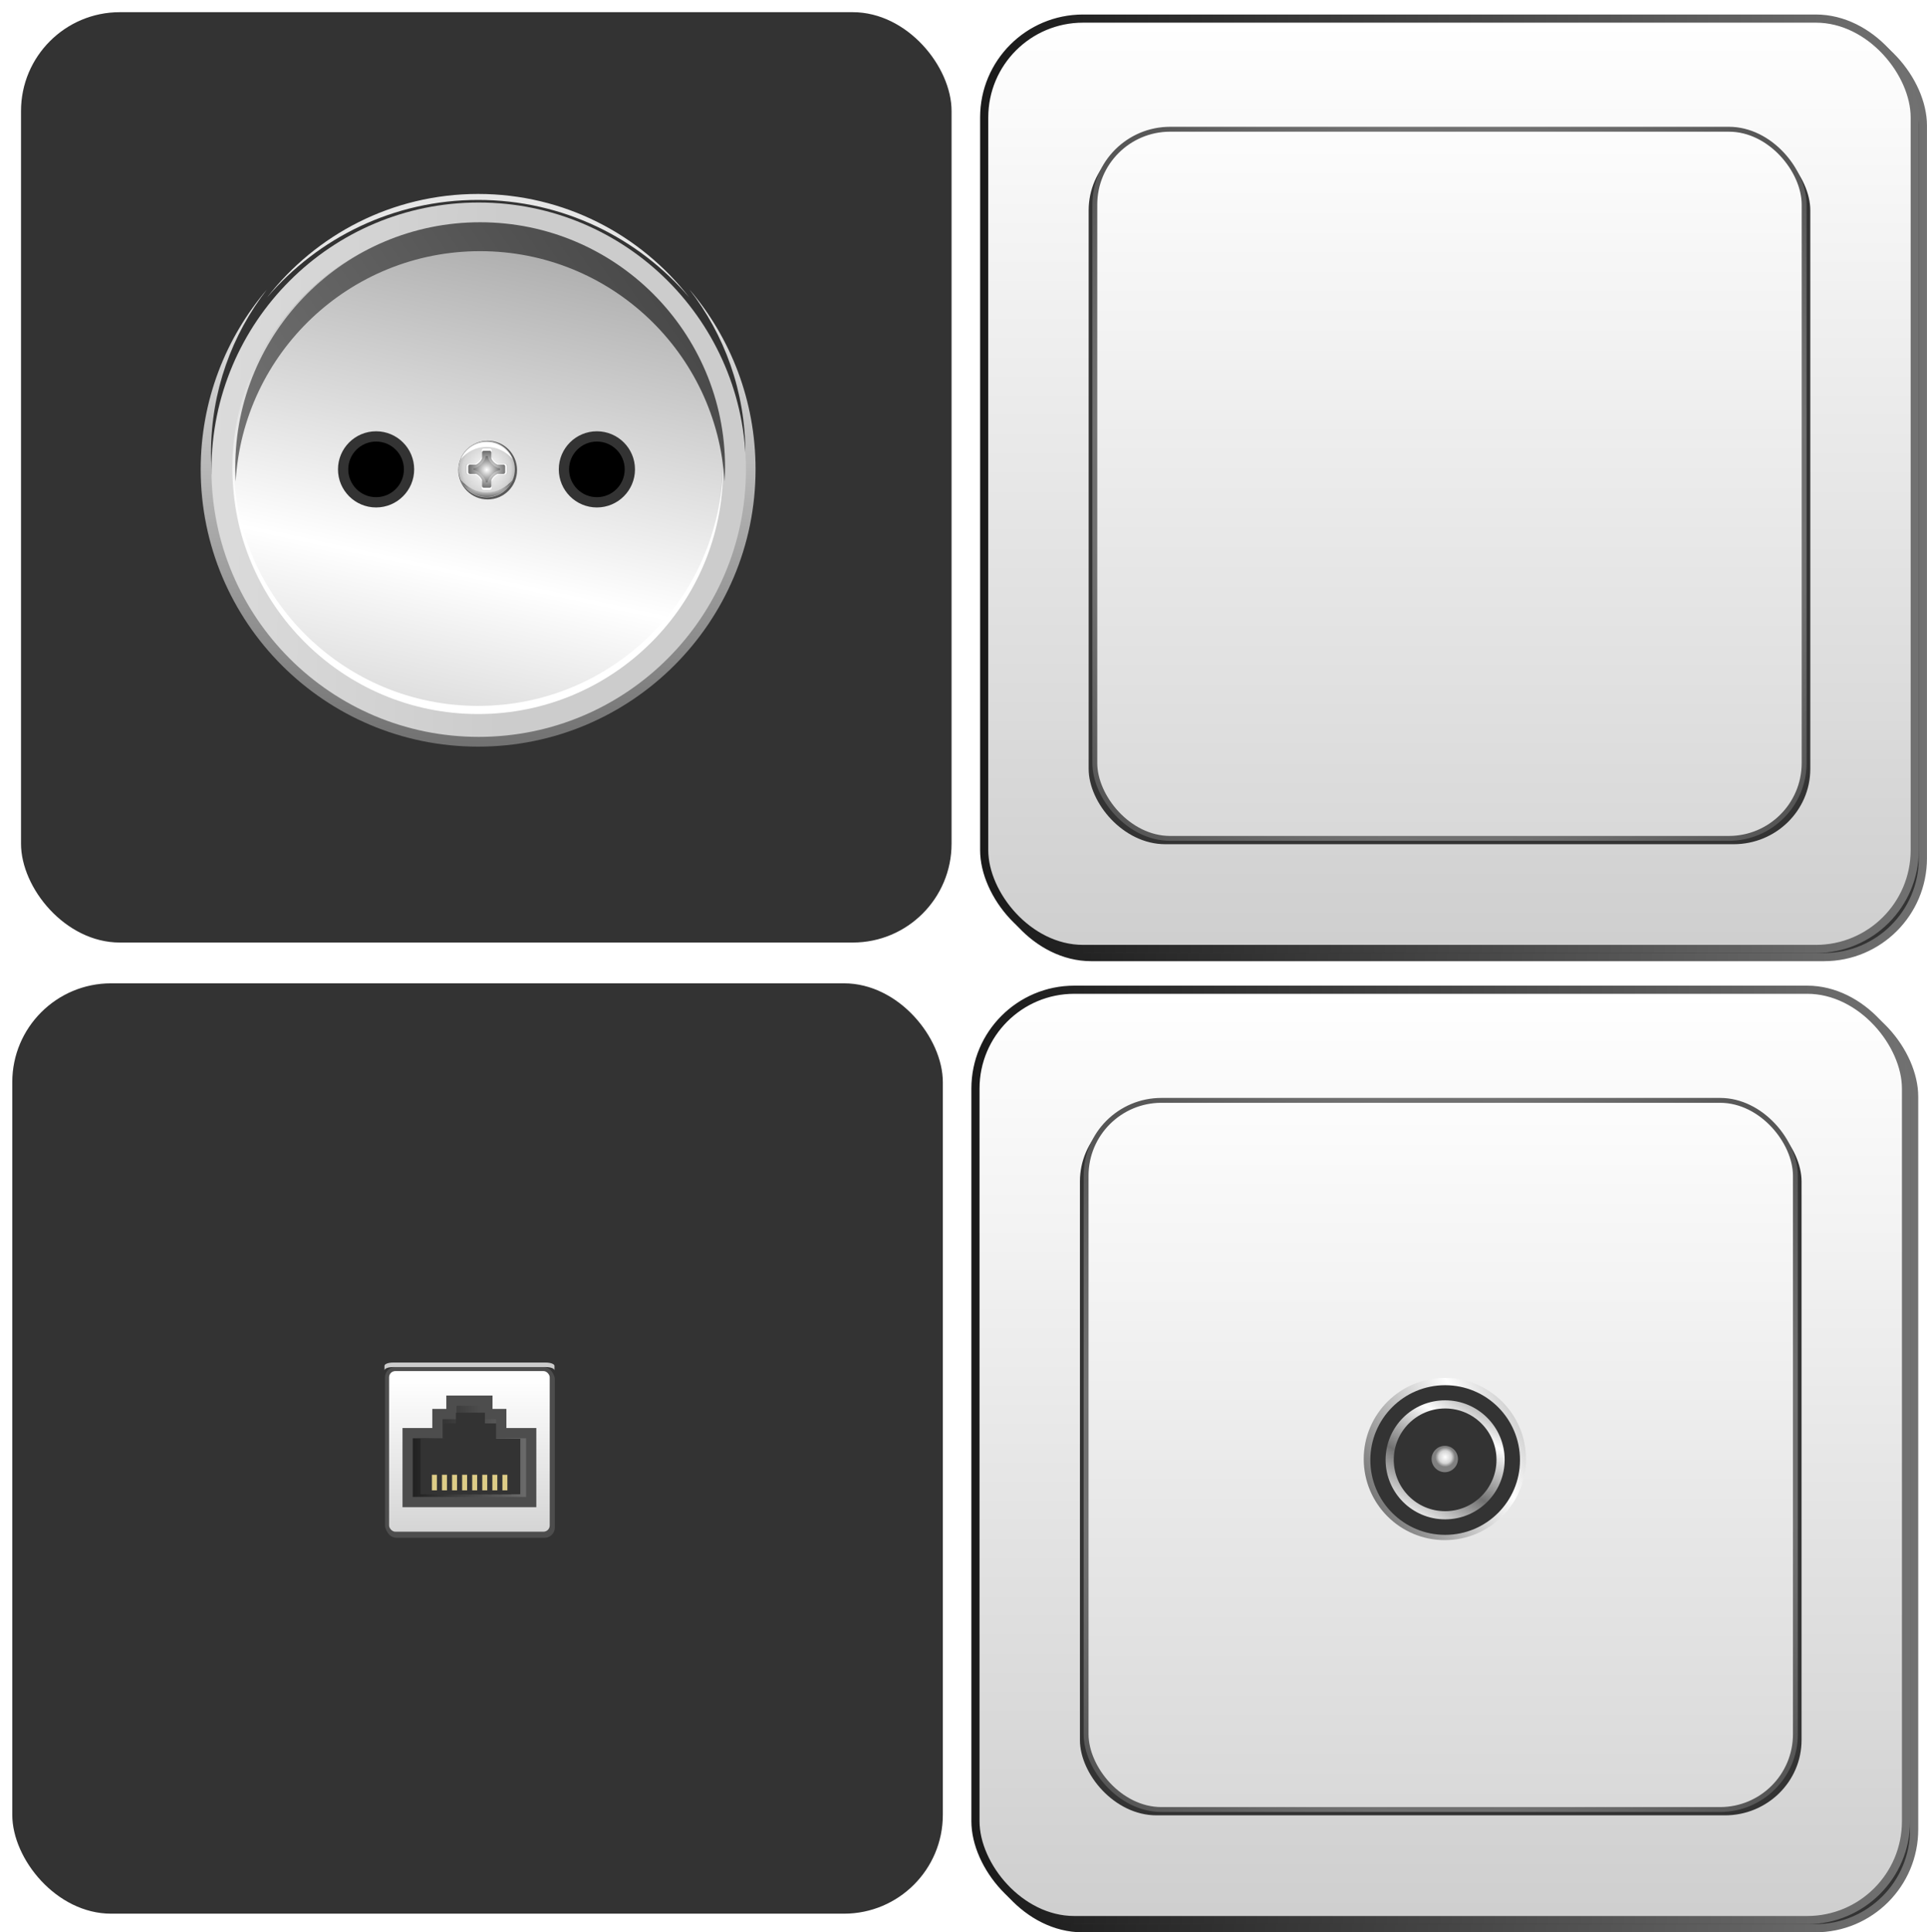 <?xml version="1.0" encoding="UTF-8" standalone="no"?>
<!-- Created with Inkscape (http://www.inkscape.org/) -->
<svg
    xmlns:inkscape="http://www.inkscape.org/namespaces/inkscape"
    xmlns:rdf="http://www.w3.org/1999/02/22-rdf-syntax-ns#"
    xmlns="http://www.w3.org/2000/svg"
    xmlns:sodipodi="http://sodipodi.sourceforge.net/DTD/sodipodi-0.dtd"
    xmlns:cc="http://creativecommons.org/ns#"
    xmlns:xlink="http://www.w3.org/1999/xlink"
    xmlns:dc="http://purl.org/dc/elements/1.1/"
    xmlns:svg="http://www.w3.org/2000/svg"
    xmlns:ns1="http://sozi.baierouge.fr"
    id="svg2"
    sodipodi:docname="rozetes.svg"
    viewBox="0 0 472.75 474.15"
    version="1.1"
    inkscape:version="0.48.3.1 r9886"
  >
  <sodipodi:namedview
      id="base"
      bordercolor="#666666"
      inkscape:pageshadow="2"
      inkscape:window-y="-3"
      fit-margin-left="0"
      pagecolor="#ffffff"
      inkscape:window-height="853"
      inkscape:window-maximized="1"
      inkscape:zoom="0.49497475"
      inkscape:window-x="-3"
      showgrid="false"
      borderopacity="1.0"
      inkscape:current-layer="layer1"
      inkscape:cx="403.61884"
      inkscape:cy="272.52648"
      fit-margin-top="0"
      fit-margin-right="0"
      fit-margin-bottom="0"
      inkscape:window-width="1440"
      inkscape:pageopacity="0.0"
      inkscape:document-units="px"
  />
  <defs
      id="defs4"
    >
    <linearGradient
        id="linearGradient5841"
      >
      <stop
          id="stop5843"
          style="stop-color:#ffffff"
          offset="0"
      />
      <stop
          id="stop5847"
          style="stop-color:#d4d4d4"
          offset=".641"
      />
      <stop
          id="stop5845"
          style="stop-color:#808080"
          offset="1"
      />
    </linearGradient
    >
    <linearGradient
        id="linearGradient3893"
      >
      <stop
          id="stop3895"
          style="stop-color:#ffffff"
          offset="0"
      />
      <stop
          id="stop3897"
          style="stop-color:#cccccc"
          offset="1"
      />
    </linearGradient
    >
    <linearGradient
        id="linearGradient3887"
      >
      <stop
          id="stop3889"
          style="stop-color:#ffffff"
          offset="0"
      />
      <stop
          id="stop3891"
          style="stop-color:#717171"
          offset="1"
      />
    </linearGradient
    >
    <linearGradient
        id="linearGradient3855"
      >
      <stop
          id="stop3857"
          style="stop-color:#1a1a1a"
          offset="0"
      />
      <stop
          id="stop3859"
          style="stop-color:#717171"
          offset="1"
      />
    </linearGradient
    >
    <linearGradient
        id="linearGradient6735"
        y2="521.02"
        xlink:href="#linearGradient3855"
        spreadMethod="reflect"
        gradientUnits="userSpaceOnUse"
        x2="295.96"
        gradientTransform="translate(2,2)"
        y1="521.02"
        x1="65.67"
        inkscape:collect="always"
    />
    <linearGradient
        id="linearGradient6737"
        y2="361.42"
        xlink:href="#linearGradient3893"
        gradientUnits="userSpaceOnUse"
        x2="296.22"
        gradientTransform="translate(0 285.87)"
        y1="121.96"
        x1="296.22"
        inkscape:collect="always"
    />
    <linearGradient
        id="linearGradient6739"
        y2="521.02"
        xlink:href="#linearGradient3855"
        spreadMethod="reflect"
        gradientUnits="userSpaceOnUse"
        x2="295.96"
        y1="521.02"
        x1="65.67"
        inkscape:collect="always"
    />
    <linearGradient
        id="linearGradient6741"
        y2="383.37"
        xlink:href="#linearGradient3893"
        gradientUnits="userSpaceOnUse"
        x2="168.42"
        gradientTransform="translate(0 285.87)"
        y1="137.32"
        x1="168.42"
        inkscape:collect="always"
    />
    <radialGradient
        id="radialGradient6743"
        xlink:href="#linearGradient3855"
        spreadMethod="reflect"
        gradientUnits="userSpaceOnUse"
        cy="521.02"
        cx="180.82"
        r="88.004"
        inkscape:collect="always"
    />
    <linearGradient
        id="linearGradient6745"
        y2="829.75"
        xlink:href="#linearGradient3893"
        gradientUnits="userSpaceOnUse"
        x2="218.11"
        gradientTransform="translate(-42.931 2.799)"
        y1="784.41"
        x1="218.11"
        inkscape:collect="always"
    />
    <linearGradient
        id="linearGradient6747"
        y2="802.35"
        xlink:href="#linearGradient3855"
        gradientUnits="userSpaceOnUse"
        x2="240.16"
        gradientTransform="translate(-42.931 2.799)"
        y1="802.35"
        x1="207.33"
        inkscape:collect="always"
    />
    <linearGradient
        id="linearGradient6769"
        y2="483.65"
        xlink:href="#linearGradient3887"
        gradientUnits="userSpaceOnUse"
        x2="633.87"
        gradientTransform="matrix(0 1.162 -1.162 0 742.76 -147.39)"
        y1="483.65"
        x1="516.69"
        inkscape:collect="always"
    />
    <linearGradient
        id="linearGradient6771"
        y2="481.09"
        xlink:href="#linearGradient3893"
        gradientUnits="userSpaceOnUse"
        x2="580.88"
        y1="479.18"
        x1="362.19"
        inkscape:collect="always"
    />
    <linearGradient
        id="linearGradient6773"
        y2="378.55"
        xlink:href="#linearGradient3887"
        spreadMethod="reflect"
        gradientUnits="userSpaceOnUse"
        x2="627.81"
        y1="514.68"
        x1="598.23"
        inkscape:collect="always"
    />
    <radialGradient
        id="radialGradient6775"
        xlink:href="#linearGradient3855"
        gradientUnits="userSpaceOnUse"
        cy="483.65"
        cx="575.28"
        gradientTransform="matrix(1.332 0 0 1.367 -190.92 -177.73)"
        r="58.589"
        inkscape:collect="always"
    />
    <radialGradient
        id="radialGradient6777"
        xlink:href="#linearGradient5841"
        gradientUnits="userSpaceOnUse"
        cy="483.65"
        cx="575.28"
        gradientTransform="matrix(1.332 0 0 1.367 -190.92 -177.73)"
        r="58.589"
        inkscape:collect="always"
    />
    <radialGradient
        id="radialGradient6779"
        xlink:href="#linearGradient3893"
        spreadMethod="reflect"
        gradientUnits="userSpaceOnUse"
        cy="527.46"
        cx="758.97"
        gradientTransform="matrix(1.075 0 0 1.075 -632.91 -45.942)"
        r="4.812"
        inkscape:collect="always"
    />
    <radialGradient
        id="radialGradient6781"
        xlink:href="#linearGradient3893"
        gradientUnits="userSpaceOnUse"
        cy="530.78"
        cx="650.82"
        gradientTransform="matrix(2.247 0 0 2.247 -1279.4 -671.56)"
        r="1.947"
        inkscape:collect="always"
    />
    <radialGradient
        id="radialGradient6783"
        xlink:href="#linearGradient3887"
        gradientUnits="userSpaceOnUse"
        cy="527.46"
        cx="758.97"
        gradientTransform="matrix(.942 0 0 .942 -531.84 24.278)"
        r="4.812"
        inkscape:collect="always"
    />
    <radialGradient
        id="radialGradient6785"
        xlink:href="#linearGradient3887"
        gradientUnits="userSpaceOnUse"
        cy="521.02"
        cx="182.92"
        gradientTransform="matrix(1 0 0 .993 0 3.792)"
        r="3.264"
        inkscape:collect="always"
    />
    <linearGradient
        id="linearGradient6787"
        y2="546.79"
        xlink:href="#linearGradient3855"
        spreadMethod="reflect"
        gradientUnits="userSpaceOnUse"
        x2="591.12"
        gradientTransform="matrix(0 -1.025 -1.025 0 677.25 1110.4)"
        y1="362.87"
        x1="719.4"
        inkscape:collect="always"
    />
    <radialGradient
        id="radialGradient6789"
        xlink:href="#linearGradient3887"
        gradientUnits="userSpaceOnUse"
        cy="525.75"
        cx="182.91"
        gradientTransform="matrix(1 0 0 .33 0 352.22)"
        r="6.344"
        inkscape:collect="always"
    />
    <linearGradient
        id="linearGradient6801"
        y2="548.56"
        xlink:href="#linearGradient3887"
        spreadMethod="reflect"
        gradientUnits="userSpaceOnUse"
        x2="169.89"
        y1="510.93"
        x1="148.16"
        inkscape:collect="always"
    />
    <linearGradient
        id="linearGradient6805"
        y2="500.94"
        xlink:href="#linearGradient3887"
        spreadMethod="reflect"
        gradientUnits="userSpaceOnUse"
        x2="241.67"
        y1="522.28"
        x1="229.35"
        inkscape:collect="always"
    />
    <radialGradient
        id="radialGradient6807"
        xlink:href="#linearGradient5841"
        gradientUnits="userSpaceOnUse"
        cy="802.57"
        cx="445.33"
        gradientTransform="matrix(.747 0 0 .747 112.89 203.45)"
        r="3.234"
        inkscape:collect="always"
    />
  </defs
  >
  <g
      id="layer1"
      inkscape:label="Layer 1"
      inkscape:groupmode="layer"
      transform="translate(-56.191 -463.16)"
    >
    <g
        id="g6704"
        transform="translate(-34.82 17.719)"
      >
      <g
          id="g6552"
          transform="translate(263.65 281.43)"
        >
        <rect
            id="rect6554"
            style="stroke-width:2;color:#000000;stroke:url(#linearGradient6735);fill:#333333"
            rx="24.244"
            ry="24.244"
            height="228.29"
            width="228.29"
            y="408.87"
            x="68.67"
        />
        <rect
            id="rect6556"
            style="color:#000000;stroke:url(#linearGradient6739);stroke-width:2;fill:url(#linearGradient6737)"
            rx="24.244"
            ry="24.244"
            height="228.29"
            width="228.29"
            y="406.87"
            x="66.67"
        />
        <rect
            id="rect6558"
            style="color:#000000;fill:#333333"
            rx="18.801"
            ry="18.479"
            height="174.01"
            width="177.04"
            y="435.45"
            x="92.298"
        />
        <rect
            id="rect6560"
            style="color:#000000;stroke:url(#radialGradient6743);stroke-width:1.2;fill:url(#linearGradient6741)"
            rx="18.479"
            ry="18.479"
            height="174.01"
            width="174.01"
            y="434.02"
            x="93.813"
        />
      </g
      >
      <path
          id="path6661"
          sodipodi:rx="25.714285"
          sodipodi:ry="25.714285"
          style="color:#000000;stroke:url(#linearGradient6801);stroke-width:3.473;fill:#333333"
          sodipodi:type="arc"
          d="m201.43 510.93c0 14.202-11.513 25.714-25.714 25.714-14.202 0-25.714-11.513-25.714-25.714 0-14.202 11.513-25.714 25.714-25.714 14.202 0 25.714 11.513 25.714 25.714z"
          transform="matrix(0 .725 -.725 0 815.9 676.06)"
          sodipodi:cy="510.93362"
          sodipodi:cx="175.71428"
      />
      <path
          id="path3044"
          sodipodi:rx="25.714285"
          sodipodi:ry="25.714285"
          style="stroke-width:2.803;color:#000000;stroke:url(#linearGradient6801);fill:#333333"
          sodipodi:type="arc"
          d="m201.43 510.93c0 14.202-11.513 25.714-25.714 25.714-14.202 0-25.714-11.513-25.714-25.714 0-14.202 11.513-25.714 25.714-25.714 14.202 0 25.714 11.513 25.714 25.714z"
          transform="matrix(.714 0 0 .714 320.09 438.9)"
          sodipodi:cy="510.93362"
          sodipodi:cx="175.71428"
      />
      <path
          id="path3046"
          sodipodi:rx="25.714285"
          sodipodi:ry="25.714285"
          style="color:#000000;stroke:url(#linearGradient6805);stroke-width:3.784;fill:#333333"
          sodipodi:type="arc"
          d="m201.43 510.93c0 14.202-11.513 25.714-25.714 25.714-14.202 0-25.714-11.513-25.714-25.714 0-14.202 11.513-25.714 25.714-25.714 14.202 0 25.714 11.513 25.714 25.714z"
          transform="matrix(.529 0 0 .529 352.59 533.37)"
          sodipodi:cy="510.93362"
          sodipodi:cx="175.71428"
      />
      <path
          id="path6624"
          style="block-progression:tb;text-indent:0;color:#000000;text-transform:none;fill:url(#radialGradient6807)"
          inkscape:connector-curvature="0"
          d="m445.47 800.22c-1.772 0-3.25 1.447-3.25 3.219 0 1.772 1.478 3.25 3.25 3.25s3.219-1.478 3.219-3.25-1.447-3.219-3.219-3.219z"
      />
    </g
    >
    <g
        id="g6673"
        transform="translate(-7.322 57.281)"
      >
      <g
          id="g6515"
        >
        <rect
            id="rect5837"
            style="stroke-width:2;color:#000000;stroke:url(#linearGradient6735);fill:#333333"
            rx="24.244"
            ry="24.244"
            height="228.29"
            width="228.29"
            y="408.87"
            x="68.67"
        />
        <rect
            id="rect5648"
            style="color:#000000;stroke:url(#linearGradient6739);stroke-width:2;fill:url(#linearGradient6737)"
            rx="24.244"
            ry="24.244"
            height="228.29"
            width="228.29"
            y="406.87"
            x="66.67"
        />
        <rect
            id="rect5829"
            style="color:#000000;fill:#333333"
            rx="18.801"
            ry="18.479"
            height="174.01"
            width="177.04"
            y="435.45"
            x="92.298"
        />
        <rect
            id="rect5700"
            style="color:#000000;stroke:url(#radialGradient6743);stroke-width:1.2;fill:url(#linearGradient6741)"
            rx="18.479"
            ry="18.479"
            height="174.01"
            width="174.01"
            y="434.02"
            x="93.813"
        />
      </g
      >
      <path
          id="path5771"
          style="color:#000000;fill:url(#linearGradient6769)"
          inkscape:connector-curvature="0"
          d="m129.03 476.88c-10.14 11.88-16.28 27.3-16.28 44.15 0 37.596 30.467 68.062 68.062 68.062 37.596 0 68.062-30.467 68.062-68.062 0-16.848-6.111-32.27-16.25-44.156 8.61 11.093 13.75 25.027 13.75 40.156 0 36.201-29.361 65.531-65.562 65.531s-65.531-29.33-65.531-65.531c0-15.134 5.136-29.062 13.75-40.156z"
      />
      <path
          id="path3070"
          sodipodi:rx="58.588848"
          sodipodi:ry="58.588848"
          style="color:#000000;fill:url(#linearGradient6771)"
          sodipodi:type="arc"
          d="m633.87 483.65c0 32.358-26.231 58.589-58.589 58.589s-58.589-26.231-58.589-58.589 26.231-58.589 58.589-58.589 58.589 26.231 58.589 58.589z"
          transform="matrix(1.119 0 0 1.119 -462.79 -20.071)"
          sodipodi:cy="483.6463"
          sodipodi:cx="575.28186"
      />
      <path
          id="path3072"
          sodipodi:rx="58.588848"
          sodipodi:ry="58.588848"
          style="color:#000000;fill:url(#linearGradient6773)"
          sodipodi:type="arc"
          d="m633.87 483.65c0 32.358-26.231 58.589-58.589 58.589s-58.589-26.231-58.589-58.589 26.231-58.589 58.589-58.589 58.589 26.231 58.589 58.589z"
          transform="matrix(1.025 0 0 1.025 -409.09 25.077)"
          sodipodi:cy="483.6463"
          sodipodi:cx="575.28186"
      />
      <path
          id="path5978"
          sodipodi:rx="58.588848"
          sodipodi:ry="58.588848"
          style="color:#000000;fill:url(#radialGradient6775)"
          sodipodi:type="arc"
          d="m633.87 483.65c0 32.358-26.231 58.589-58.589 58.589s-58.589-26.231-58.589-58.589 26.231-58.589 58.589-58.589 58.589 26.231 58.589 58.589z"
          transform="matrix(.123 0 0 .123 112.4 461.74)"
          sodipodi:cy="483.6463"
          sodipodi:cx="575.28186"
      />
      <path
          id="path3932"
          sodipodi:rx="58.588848"
          sodipodi:ry="58.588848"
          style="color:#000000;fill:url(#radialGradient6777)"
          sodipodi:type="arc"
          d="m633.87 483.65c0 32.358-26.231 58.589-58.589 58.589s-58.589-26.231-58.589-58.589 26.231-58.589 58.589-58.589 58.589 26.231 58.589 58.589z"
          transform="matrix(.118 0 0 .118 115.03 463.95)"
          sodipodi:cy="483.6463"
          sodipodi:cx="575.28186"
      />
      <path
          id="rect3850"
          d="m182.11 515.85c-0.271 0-0.504 0.199-0.504 0.47v3.393h-3.393c-0.271 0-0.47 0.233-0.47 0.504v1.612c0 0.271 0.199 0.47 0.47 0.47h3.393v3.426c0 0.271 0.233 0.47 0.504 0.47h1.612c0.271 0 0.504-0.199 0.504-0.47v-3.426h3.393c0.271 0 0.47-0.199 0.47-0.47v-1.612c0-0.271-0.199-0.504-0.47-0.504h-3.393v-3.393c0-0.271-0.233-0.47-0.504-0.47h-1.612z"
          style="color:#000000;fill:url(#radialGradient6779)"
          inkscape:connector-curvature="0"
      />
      <path
          id="path3074"
          sodipodi:rx="58.588848"
          sodipodi:ry="58.588848"
          style="color:#000000;stroke:#333333;stroke-width:18.257;fill:#000000"
          sodipodi:type="arc"
          d="m633.87 483.65c0 32.358-26.231 58.589-58.589 58.589s-58.589-26.231-58.589-58.589 26.231-58.589 58.589-58.589 58.589 26.231 58.589 58.589z"
          transform="matrix(.138 0 0 .138 76.388 454.31)"
          sodipodi:cy="483.6463"
          sodipodi:cx="575.28186"
      />
      <path
          id="path3076"
          sodipodi:rx="58.588848"
          sodipodi:ry="58.588848"
          style="color:#000000;stroke:#333333;stroke-width:18.257;fill:#000000"
          sodipodi:type="arc"
          d="m633.87 483.65c0 32.358-26.231 58.589-58.589 58.589s-58.589-26.231-58.589-58.589 26.231-58.589 58.589-58.589 58.589 26.231 58.589 58.589z"
          transform="matrix(.138 0 0 .138 130.56 454.31)"
          sodipodi:cy="483.6463"
          sodipodi:cx="575.28186"
      />
      <path
          id="path3883"
          d="m182.23 516.65c-0.229 0-0.426 0.168-0.426 0.398v0.71 0.71c-0.259 0.625-0.795 1.19-1.42 1.448h-0.738-0.71c-0.123 0-0.212 0.054-0.284 0.142-0.071 0.071-0.113 0.17-0.113 0.284v1.363c0 0.057 0.009 0.12 0.029 0.17 0.02 0.048 0.05 0.078 0.085 0.113 0.071 0.088 0.161 0.142 0.284 0.142h0.71 0.738c0.625 0.259 1.161 0.824 1.42 1.448v0.71 0.71c0 0.229 0.197 0.398 0.426 0.398h1.363c0.229 0 0.426-0.168 0.426-0.398v-1.42c0.259-0.625 0.824-1.19 1.448-1.448h0.71 0.71c0.123 0 0.212-0.054 0.284-0.142 0.036-0.036 0.066-0.066 0.085-0.113 0.02-0.051 0.029-0.113 0.029-0.17v-1.363c0-0.115-0.043-0.213-0.113-0.284-0.071-0.088-0.161-0.142-0.284-0.142h-0.71-0.71c-0.625-0.259-1.19-0.824-1.448-1.448v-1.42c0-0.229-0.197-0.398-0.426-0.398h-1.363z"
          style="color:#000000;fill:url(#radialGradient6781)"
          inkscape:connector-curvature="0"
      />
      <path
          id="path4116"
          sodipodi:nodetypes="csscccscssccscccssssccccsccsscsccccssc"
          style="color:#000000;fill:#ffffff"
          inkscape:connector-curvature="0"
          d="m182.15 515.94h1.537c0.258 0 0.48 0.195 0.48 0.462v1.649c0.292 0.725 0.929 1.381 1.633 1.682h0.8 0.8c0.139 0 0.24 0.063 0.32 0.165 0.08 0.082 0.128 0.197 0.128 0.33v1.583c0 0.067-0.009 0.139-0.032 0.198-0.022 0.056-0.056 0.091-0.096 0.132-0.08 0.102-0.181 0.165-0.32 0.165h-0.8-0.8c-0.704 0.3-1.341 0.956-1.633 1.682v1.649c0 0.266-0.222 0.462-0.48 0.462h-1.537c-0.258 0-0.48-0.195-0.48-0.462v-0.824-0.824c-0.292-0.725-0.897-1.381-1.601-1.682h-0.832-0.8c-0.139 0-0.24-0.063-0.32-0.165-0.04-0.042-0.075-0.076-0.096-0.132-0.021-0.059-0.032-0.131-0.032-0.198v-1.583c0-0.133 0.048-0.248 0.128-0.33 0.08-0.102 0.181-0.165 0.32-0.165h0.8 0.832c0.704-0.3 1.309-0.956 1.601-1.682v-0.824-0.824c0-0.266 0.222-0.462 0.48-0.462z"
      />
      <path
          id="path3863"
          d="m182.21 516.49h1.413c0.238 0 0.441 0.174 0.441 0.412v1.472c0.268 0.647 0.854 1.233 1.501 1.501h0.736 0.736c0.128 0 0.22 0.056 0.294 0.147 0.073 0.073 0.118 0.176 0.118 0.294v1.413c0 0.059-0.009 0.124-0.029 0.177-0.02 0.05-0.052 0.081-0.088 0.118-0.074 0.091-0.167 0.147-0.294 0.147h-0.736-0.736c-0.647 0.268-1.233 0.854-1.501 1.501v1.472c0 0.238-0.204 0.412-0.441 0.412h-1.413c-0.238 0-0.441-0.174-0.441-0.412v-0.736-0.736c-0.268-0.647-0.824-1.233-1.472-1.501h-0.765-0.736c-0.128 0-0.22-0.056-0.294-0.147-0.037-0.037-0.068-0.068-0.088-0.118-0.019-0.052-0.029-0.117-0.029-0.177v-1.413c0-0.119 0.044-0.221 0.118-0.294 0.074-0.091 0.167-0.147 0.294-0.147h0.736 0.765c0.647-0.268 1.203-0.854 1.472-1.501v-0.736-0.736c0-0.238 0.204-0.412 0.441-0.412z"
          sodipodi:nodetypes="csscccscssccscccssssccccsccsscsccccssc"
          style="color:#000000;fill:url(#radialGradient6783)"
          inkscape:connector-curvature="0"
      />
      <path
          id="path4099"
          d="m186.19 521c0-0.076-0.047-0.133-0.052-0.207-0.526-0.032-1.156-0.327-1.917-1.088-0.745-0.745-0.991-1.394-1.036-1.917-0.084-0.006-0.173 0-0.259 0-0.086 0-0.175-0.006-0.259 0-0.045 0.523-0.291 1.172-1.036 1.917-0.764 0.764-1.385 1.057-1.917 1.088-0.004 0.074-0.052 0.132-0.052 0.207 0 0.07 0.048 0.138 0.052 0.207 0.533 0.036 1.151 0.374 1.917 1.14 0.764 0.764 1.057 1.391 1.088 1.917 0.067 0.004 0.139 0 0.207 0 0.069 0 0.14 0.004 0.207 0 0.031-0.526 0.324-1.153 1.088-1.917 0.761-0.761 1.391-1.05 1.917-1.088 0.007-0.085 0.052-0.172 0.052-0.259z"
          style="color:#000000;fill:url(#radialGradient6785)"
          inkscape:connector-curvature="0"
      />
      <path
          id="path5880"
          style="color:#000000;fill:url(#linearGradient6787)"
          inkscape:connector-curvature="0"
          d="m241.39 520.51c0 1.187-0.057 2.362-0.125 3.531-1.829-31.535-27.975-56.531-59.969-56.531s-58.139 24.996-59.969 56.531c-0.068-1.169-0.094-2.345-0.094-3.531 0-33.181 26.882-60.094 60.063-60.094s60.094 26.913 60.094 60.094z"
      />
      <path
          id="path5884"
          style="color:#000000;fill:#ffffff"
          inkscape:connector-curvature="0"
          d="m120.78 520.03c-0.005 0.334-0.031 0.665-0.031 1 0 33.181 26.882 60.062 60.062 60.062 33.181 0 60.094-26.882 60.094-60.062 0-0.335-0.026-0.666-0.031-1-0.536 32.718-27.217 59.062-60.062 59.062s-59.495-26.345-60.031-59.062z"
      />
      <path
          id="path5909"
          style="color:#000000;fill:#e6e6e6"
          inkscape:connector-curvature="0"
          d="m180.81 453.47c-21.068 0-39.79 9.961-51.781 25.406 12.486-14.632 31.038-23.938 51.781-23.938 20.748 0 39.327 9.299 51.812 23.938-11.991-15.45-30.741-25.406-51.812-25.406z"
      />
      <path
          id="path5982"
          d="m182.91 514.37c-2.849 0-5.285 1.727-6.344 4.188 1.514-1.834 3.78-3.031 6.344-3.031 2.548 0 4.83 1.185 6.344 3-1.065-2.446-3.505-4.156-6.344-4.156z"
          style="color:#000000;fill:#ffffff"
          inkscape:connector-curvature="0"
      />
      <path
          id="path5995"
          style="color:#000000;fill:url(#radialGradient6789)"
          inkscape:connector-curvature="0"
          d="m182.91 527.84c-2.849 0-5.285-1.727-6.344-4.188 1.514 1.834 3.78 3.031 6.344 3.031 2.548 0 4.83-1.185 6.344-3-1.065 2.446-3.505 4.156-6.344 4.156z"
      />
    </g
    >
    <g
        id="g6697"
        transform="translate(-32.677 60.853)"
      >
      <g
          id="g6532"
          transform="translate(263.65)"
        >
        <rect
            id="rect6534"
            style="stroke-width:2;color:#000000;stroke:url(#linearGradient6735);fill:#333333"
            rx="24.244"
            ry="24.244"
            height="228.29"
            width="228.29"
            y="408.87"
            x="68.67"
        />
        <rect
            id="rect6536"
            style="color:#000000;stroke:url(#linearGradient6739);stroke-width:2;fill:url(#linearGradient6737)"
            rx="24.244"
            ry="24.244"
            height="228.29"
            width="228.29"
            y="406.87"
            x="66.67"
        />
        <rect
            id="rect6538"
            style="color:#000000;fill:#333333"
            rx="18.801"
            ry="18.479"
            height="174.01"
            width="177.04"
            y="435.45"
            x="92.298"
        />
        <rect
            id="rect6540"
            style="color:#000000;stroke:url(#radialGradient6743);stroke-width:1.2;fill:url(#linearGradient6741)"
            rx="18.479"
            ry="18.479"
            height="174.01"
            width="174.01"
            y="434.02"
            x="93.813"
        />
      </g
      >
    </g
    >
    <g
        id="g6715"
        transform="translate(-9.465 14.147)"
      >
      <g
          id="g6572"
          transform="translate(0 281.43)"
        >
        <rect
            id="rect6574"
            style="color:#000000;stroke:url(#linearGradient6735);stroke-width:2;fill:#333333"
            rx="24.244"
            ry="24.244"
            height="228.29"
            width="228.29"
            y="408.87"
            x="68.67"
        />
        <rect
            id="rect6576"
            style="color:#000000;stroke:url(#linearGradient6739);stroke-width:2;fill:url(#linearGradient6737)"
            rx="24.244"
            ry="24.244"
            height="228.29"
            width="228.29"
            y="406.87"
            x="66.67"
        />
        <rect
            id="rect6578"
            style="color:#000000;fill:#333333"
            rx="18.801"
            ry="18.479"
            height="174.01"
            width="177.04"
            y="435.45"
            x="92.298"
        />
        <rect
            id="rect6580"
            style="color:#000000;stroke:url(#radialGradient6743);stroke-width:1.2;fill:url(#linearGradient6741)"
            rx="18.479"
            ry="18.479"
            height="174.01"
            width="174.01"
            y="434.02"
            x="93.813"
        />
      </g
      >
      <rect
          id="rect6114"
          style="color:#000000;stroke:#4d4d4d;fill:#333333"
          rx="2.02"
          ry="2.02"
          height="40.406"
          width="40.406"
          y="785.45"
          x="160.87"
      />
      <rect
          id="rect3050"
          style="color:#000000;stroke:#4d4d4d;fill:url(#linearGradient6745)"
          rx="2.02"
          ry="2.02"
          height="40.406"
          width="40.406"
          y="784.95"
          x="160.61"
      />
      <path
          id="rect3052"
          d="m176.41 792.71v3.281h-3.438v4.688h-7.312v16.906h30.312v-16.906h-7.344v-4.688h-3.406v-3.281h-8.812z"
          style="color:#000000;stroke:#4d4d4d;stroke-width:2.518;fill:url(#linearGradient6747)"
          inkscape:connector-curvature="0"
      />
      <path
          id="path6118"
          style="color:#000000;fill:#333333"
          inkscape:connector-curvature="0"
          d="m177.51 795.65v2.639h-2.774v3.771h-5.901v13.6h24.462v-13.6h-5.926v-3.771h-2.749v-2.639h-7.112z"
      />
      <path
          id="path6391"
          style="color:#000000;stroke:#333333;fill:#decd87"
          inkscape:connector-curvature="0"
          d="m171.12 810.39h2.222v4.821h-2.222v-4.821"
      />
      <path
          id="path6393"
          style="color:#000000;stroke:#333333;fill:#decd87"
          inkscape:connector-curvature="0"
          d="m173.59 810.39h2.222v4.821h-2.222v-4.821"
      />
      <path
          id="path6395"
          style="color:#000000;stroke:#333333;fill:#decd87"
          inkscape:connector-curvature="0"
          d="m176.06 810.39h2.222v4.821h-2.222v-4.821"
      />
      <path
          id="path6397"
          style="color:#000000;stroke:#333333;fill:#decd87"
          inkscape:connector-curvature="0"
          d="m178.53 810.39h2.222v4.821h-2.222v-4.821"
      />
      <path
          id="path6399"
          style="color:#000000;stroke:#333333;fill:#decd87"
          inkscape:connector-curvature="0"
          d="m181 810.39h2.222v4.821h-2.222v-4.821"
      />
      <path
          id="path6401"
          style="color:#000000;stroke:#333333;fill:#decd87"
          inkscape:connector-curvature="0"
          d="m183.47 810.39h2.222v4.821h-2.222v-4.821"
      />
      <path
          id="path6403"
          style="color:#000000;stroke:#333333;fill:#decd87"
          inkscape:connector-curvature="0"
          d="m185.94 810.39h2.222v4.821h-2.222v-4.821"
      />
      <path
          id="path6405"
          style="color:#000000;stroke:#333333;fill:#decd87"
          inkscape:connector-curvature="0"
          d="m188.41 810.39h2.222v4.821h-2.222v-4.821"
      />
      <path
          id="rect6597"
          d="m162.04 783.36c-1.155 0-2.064 0.363-2.064 0.808v1.106c0-0.445 0.909-0.808 2.064-0.808h37.549c1.155 0 2.097 0.363 2.097 0.808v-1.106c0-0.445-0.941-0.808-2.097-0.808h-37.549z"
          style="color:#000000;fill:#cccccc"
          inkscape:connector-curvature="0"
      />
    </g
    >
  </g
  >
</svg
>
